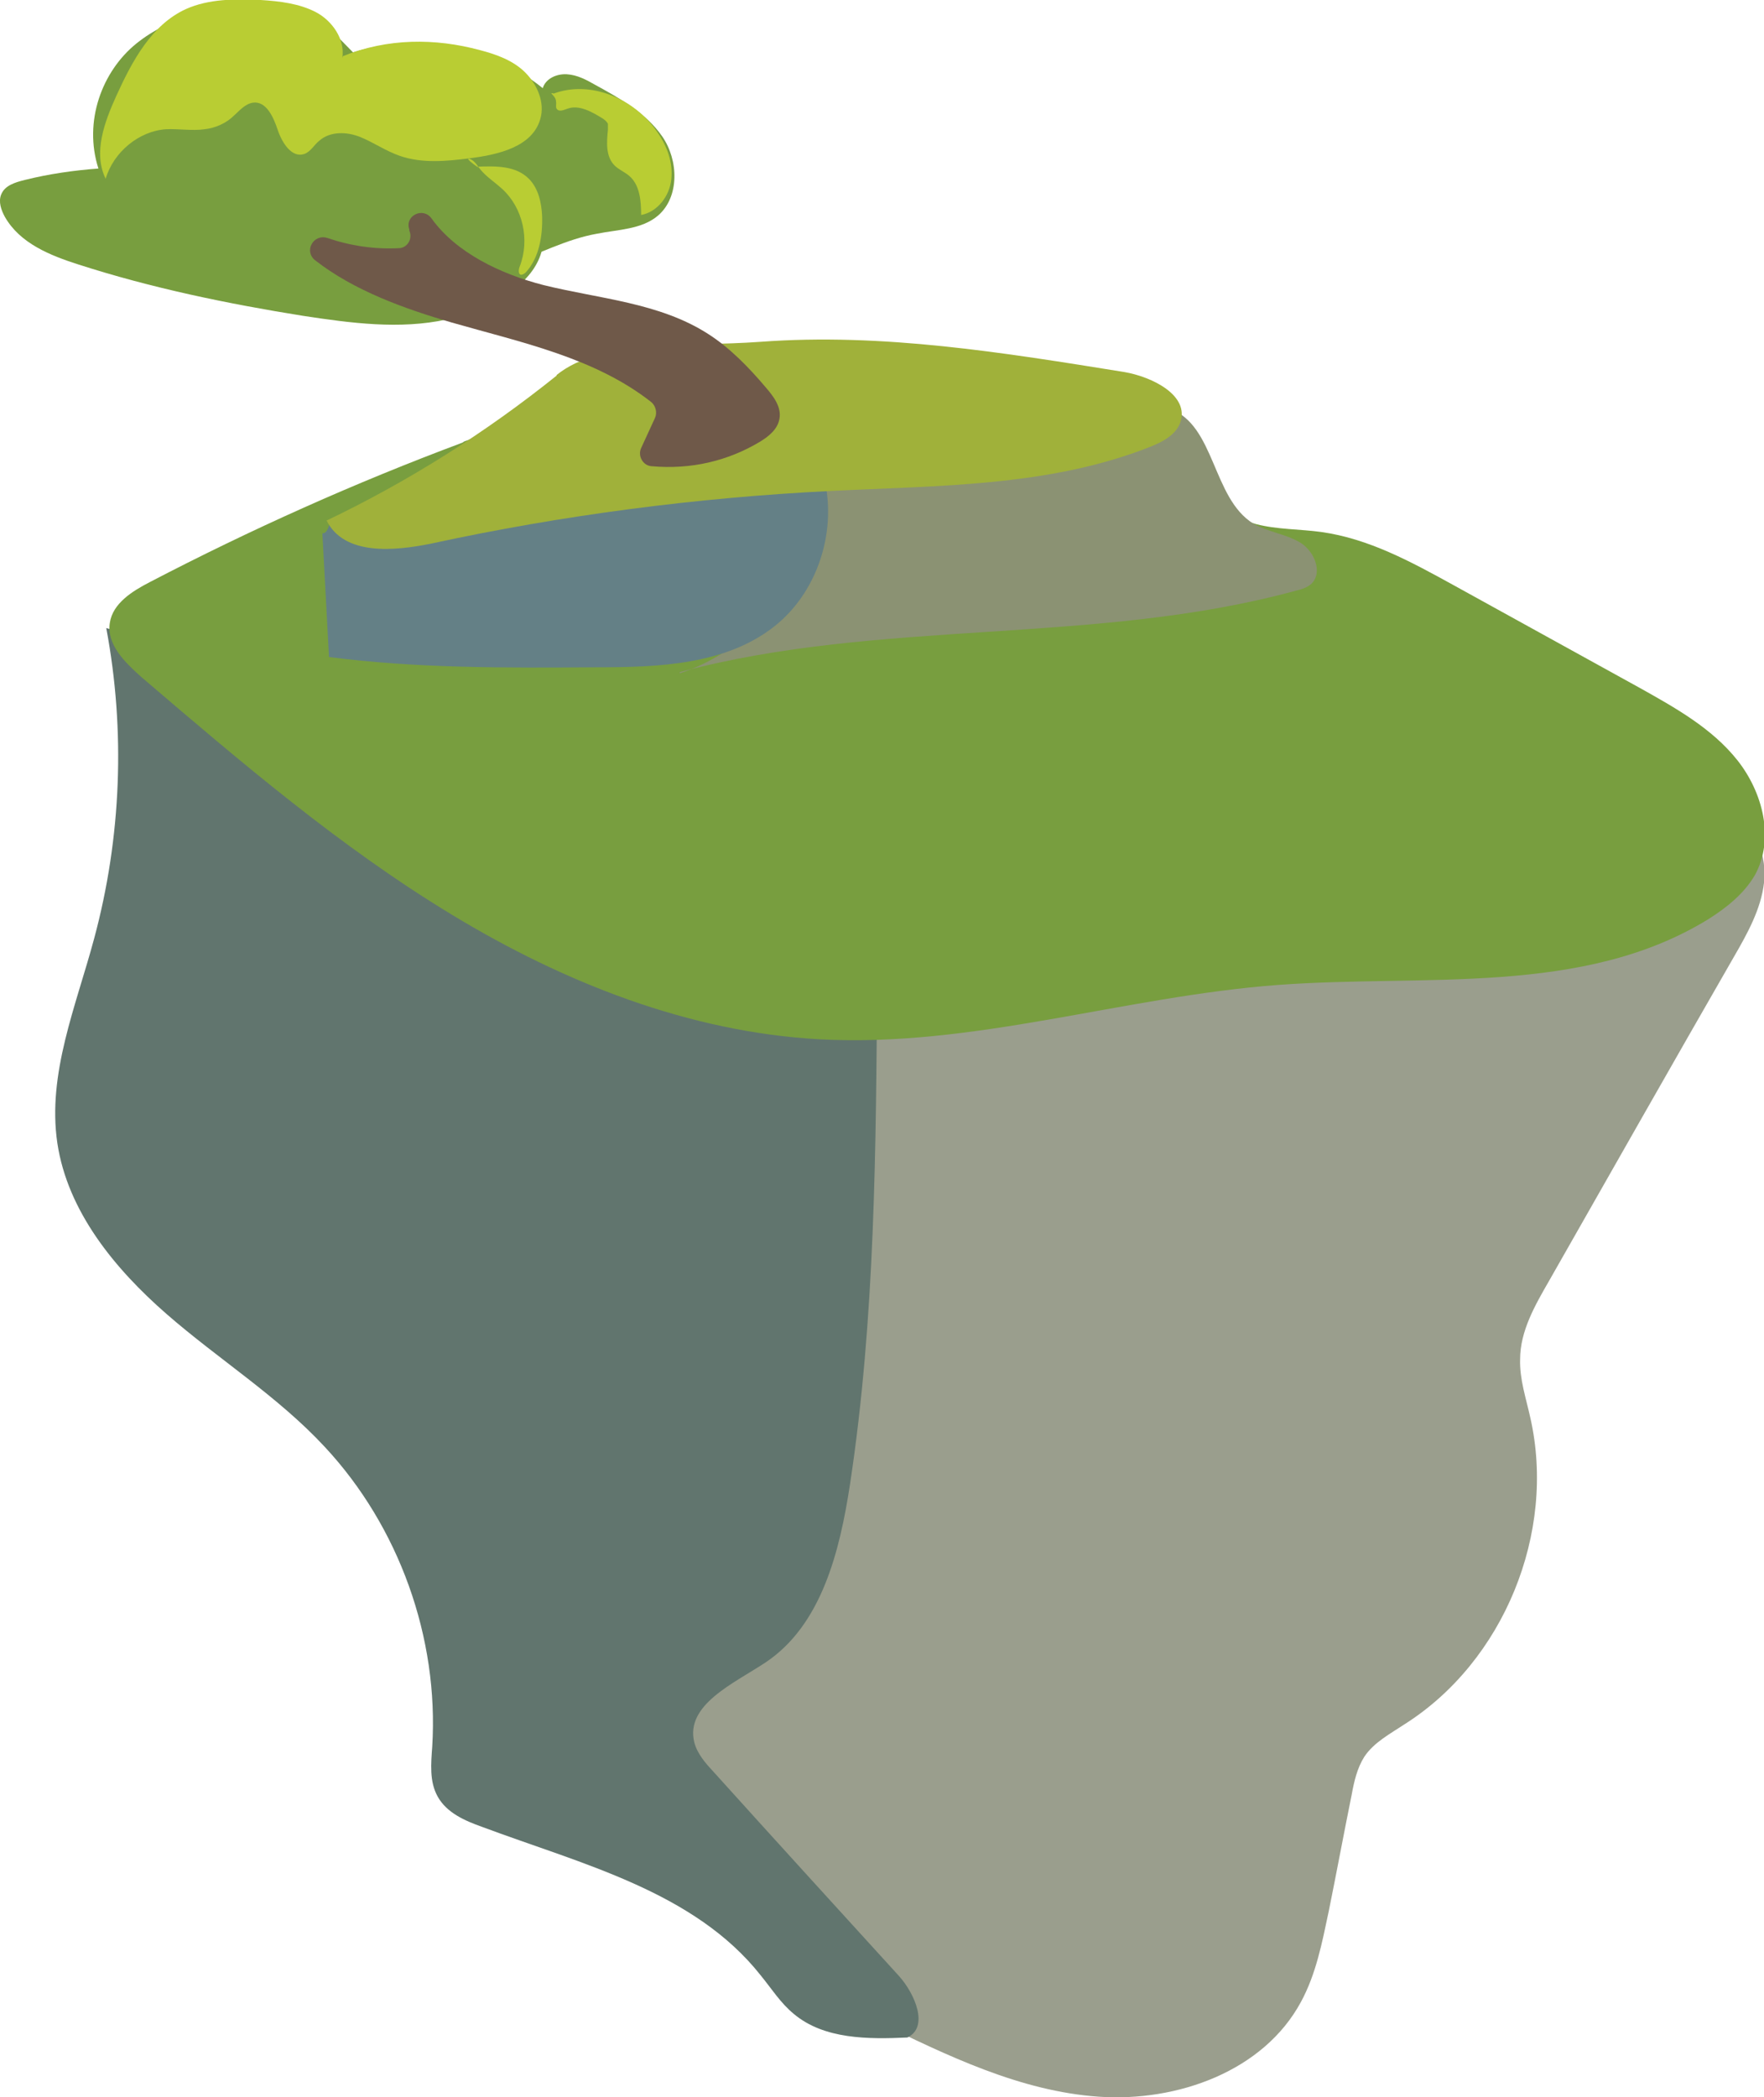 <?xml version="1.0" encoding="UTF-8"?><svg id="Layer_2" xmlns="http://www.w3.org/2000/svg" viewBox="0 0 29.22 34.73"><defs><style>.cls-1{fill:#648086;}.cls-2{fill:#a0b13a;}.cls-3{fill:#8b9273;}.cls-4{fill:#b9cd33;}.cls-5{fill:#6f5949;}.cls-6{fill:#9a9e8d;}.cls-7{fill:#61756e;}.cls-8{fill:#789e3f;}</style></defs><g id="Tracks"><g id="tracktreeisland"><path class="cls-6" d="m14.52,33.47c1.17.57,2.38,1.16,3.68,1.25s2.73-.42,3.35-1.57c.25-.46.35-.98.46-1.5.13-.64.25-1.29.38-1.93.04-.22.09-.44.21-.63.16-.24.43-.38.67-.54,1.64-1.04,2.51-3.17,2.08-5.07-.07-.32-.18-.64-.17-.97,0-.47.25-.9.48-1.3,1.02-1.79,2.04-3.59,3.07-5.38.22-.38.44-.78.49-1.21s-.12-.93-.51-1.13c-.29-.15-.64-.1-.96-.06-3.9.57-7.78,1.29-11.63,2.14-.6.13-1.24.29-1.66.74-.54.58-.56,1.45-.62,2.24-.14,1.6-.6,3.17-1.34,4.59-.69,1.32-1.67,2.63-1.57,4.12.15,2.29,2.66,3.64,3.6,6.2Z"/><path class="cls-7" d="m1.76,10.4c.32,1.7.25,3.47-.2,5.14-.3,1.12-.78,2.24-.61,3.39.17,1.13.95,2.08,1.81,2.83s1.84,1.36,2.62,2.2c1.23,1.32,1.89,3.16,1.78,4.96-.02.28-.05.58.09.83.15.27.45.4.73.5,1.66.62,3.52,1.07,4.62,2.46.18.22.33.46.55.64.5.42,1.23.42,1.88.39.36-.17.13-.72-.14-1.02-1.03-1.13-2.06-2.26-3.08-3.39-.13-.14-.26-.29-.31-.48-.15-.62.65-.97,1.18-1.32.93-.62,1.23-1.84,1.4-2.95.42-2.77.43-5.58.45-8.39,0-.31,0-.64-.17-.89-.14-.22-.39-.35-.62-.48-1.24-.66-2.47-1.32-3.71-1.98"/><path class="cls-8" d="m7.66,7.33c-1.77.66-3.51,1.44-5.18,2.31-.29.15-.61.35-.66.67-.06.36.25.66.52.9,1.65,1.41,3.3,2.82,5.15,3.94,1.85,1.12,3.92,1.94,6.08,2.06,2.55.14,5.05-.71,7.6-.9,2.43-.18,5.05.19,7.13-1.09.3-.19.59-.42.77-.73.33-.6.13-1.37-.29-1.9s-1.03-.87-1.62-1.2c-1.03-.57-2.07-1.14-3.1-1.71-.69-.38-1.39-.76-2.17-.87-.36-.05-.73-.04-1.08-.13-.3-.08-.58-.23-.87-.34-1.01-.37-2.13-.15-3.2-.06-1.17.09-2.34.02-3.49-.21-1.87-.38-3.83-1.41-5.56-.76Z"/><path class="cls-3" d="m11.26,11.13c3.32-.89,6.89-.44,10.21-1.35.09-.02.18-.05.25-.11.2-.19.05-.55-.19-.69s-.53-.17-.77-.31c-.68-.42-.63-1.63-1.38-1.9-.23-.09-.49-.05-.73-.02-1.37.19-2.74.38-4.11.57-.22.03-.46.07-.64.2-.39.27-.41.83-.51,1.3-.23,1.09-1.11,2-2.13,2.33Z"/><path class="cls-1" d="m5.34,8.83l.11,2.05c1.47.19,2.95.18,4.43.17,1.03,0,2.14-.04,2.95-.68.76-.6,1.08-1.71.77-2.63-.04-.1-.08-.21-.16-.27-.14-.11-.34-.09-.52-.06-2.48.41-4.96.82-7.45,1.23-.03.1-.06.2-.13.19Z"/><path class="cls-2" d="m9.22,6.22c-1.17.94-2.45,1.75-3.81,2.4.29.58,1.11.51,1.74.38,2.17-.47,4.39-.76,6.61-.87,1.79-.09,3.62-.07,5.29-.73.2-.08.42-.19.5-.4.16-.45-.46-.76-.93-.84-1.99-.32-4-.65-6.02-.5-1.23.09-2.64-.05-3.38.55Z"/><path class="cls-8" d="m1.64,2.79c-.41.03-.83.09-1.23.19-.16.04-.33.09-.39.24-.05.12,0,.26.06.37.25.44.75.64,1.22.79,1.21.39,2.47.65,3.72.85.79.12,1.6.23,2.38.06.42-.09.82-.26,1.15-.53.2-.16.37-.37.43-.63.1-.44-.16-.88-.42-1.25-.14-.21-.29-.43-.5-.59-.19-.15-.42-.23-.64-.33-.59-.26-1.13-.64-1.58-1.1-.19-.19-.37-.4-.6-.53-.28-.16-.6-.2-.92-.21-.73-.02-1.49.14-2.06.6s-.88,1.29-.63,2.07Z"/><path class="cls-8" d="m5.61,1.8l.03-.86c1.1-.43,2.43-.23,3.35.52.05-.16.23-.24.4-.23s.32.09.46.17c.42.23.85.47,1.12.86s.29,1-.07,1.31c-.27.23-.66.23-1.01.3-.51.09-.97.34-1.46.51s-1.04.26-1.51.05"/><path class="cls-5" d="m10.62,7.42l.23-.5c.04-.09.01-.2-.06-.26-.94-.74-2.16-.99-3.31-1.32-.79-.23-1.62-.53-2.26-1.03-.19-.15-.03-.44.2-.37.38.13.78.19,1.18.17.15,0,.24-.16.18-.29,0,0,0-.01,0-.02-.08-.23.23-.38.37-.18.41.57,1.15.92,1.85,1.1.93.23,1.92.29,2.73.81.36.23.67.55.95.88.13.15.27.33.23.53-.03.17-.18.29-.33.38-.52.31-1.13.46-1.79.4-.14-.01-.23-.17-.17-.3Z"/><path class="cls-4" d="m5.67.96c.05-.31-.17-.62-.44-.76S4.64.02,4.32,0c-.42-.02-.86-.02-1.24.15-.57.26-.89.86-1.15,1.43-.2.44-.39.95-.18,1.38.13-.44.55-.79,1-.82.21-.01.43.03.64,0,.18-.02.36-.1.49-.23.09-.08.18-.19.31-.21.22-.03.34.24.41.45s.23.47.44.4c.11-.04.16-.15.25-.22.18-.16.46-.15.68-.06s.42.23.65.31c.37.13.78.09,1.17.04.47-.06,1.03-.19,1.16-.65.08-.27-.05-.57-.25-.77s-.48-.3-.75-.37c-.74-.2-1.53-.2-2.27.1Z"/><path class="cls-4" d="m7.91,2.76c.3-.01.63-.02.85.2.16.16.21.4.22.62.01.33-.05.69-.27.93-.02.02-.05.04-.08.04-.05-.01-.04-.09-.02-.14.17-.44.05-.97-.29-1.28-.12-.11-.26-.2-.36-.32-.05-.06-.08-.12-.14-.16s-.15-.05.11.13Z"/><path class="cls-4" d="m9.17,1.55c.62-.23,1.35.09,1.72.64.16.23.26.5.23.78s-.23.54-.5.59c0-.23-.02-.5-.2-.65-.07-.06-.17-.1-.24-.17-.15-.15-.13-.39-.11-.59,0-.04,0-.07,0-.1-.02-.04-.06-.07-.09-.09-.18-.11-.39-.23-.58-.16-.06.02-.14.06-.18,0-.02-.03,0-.08-.01-.12,0-.1-.15-.16-.03-.13Z"/></g></g></svg>